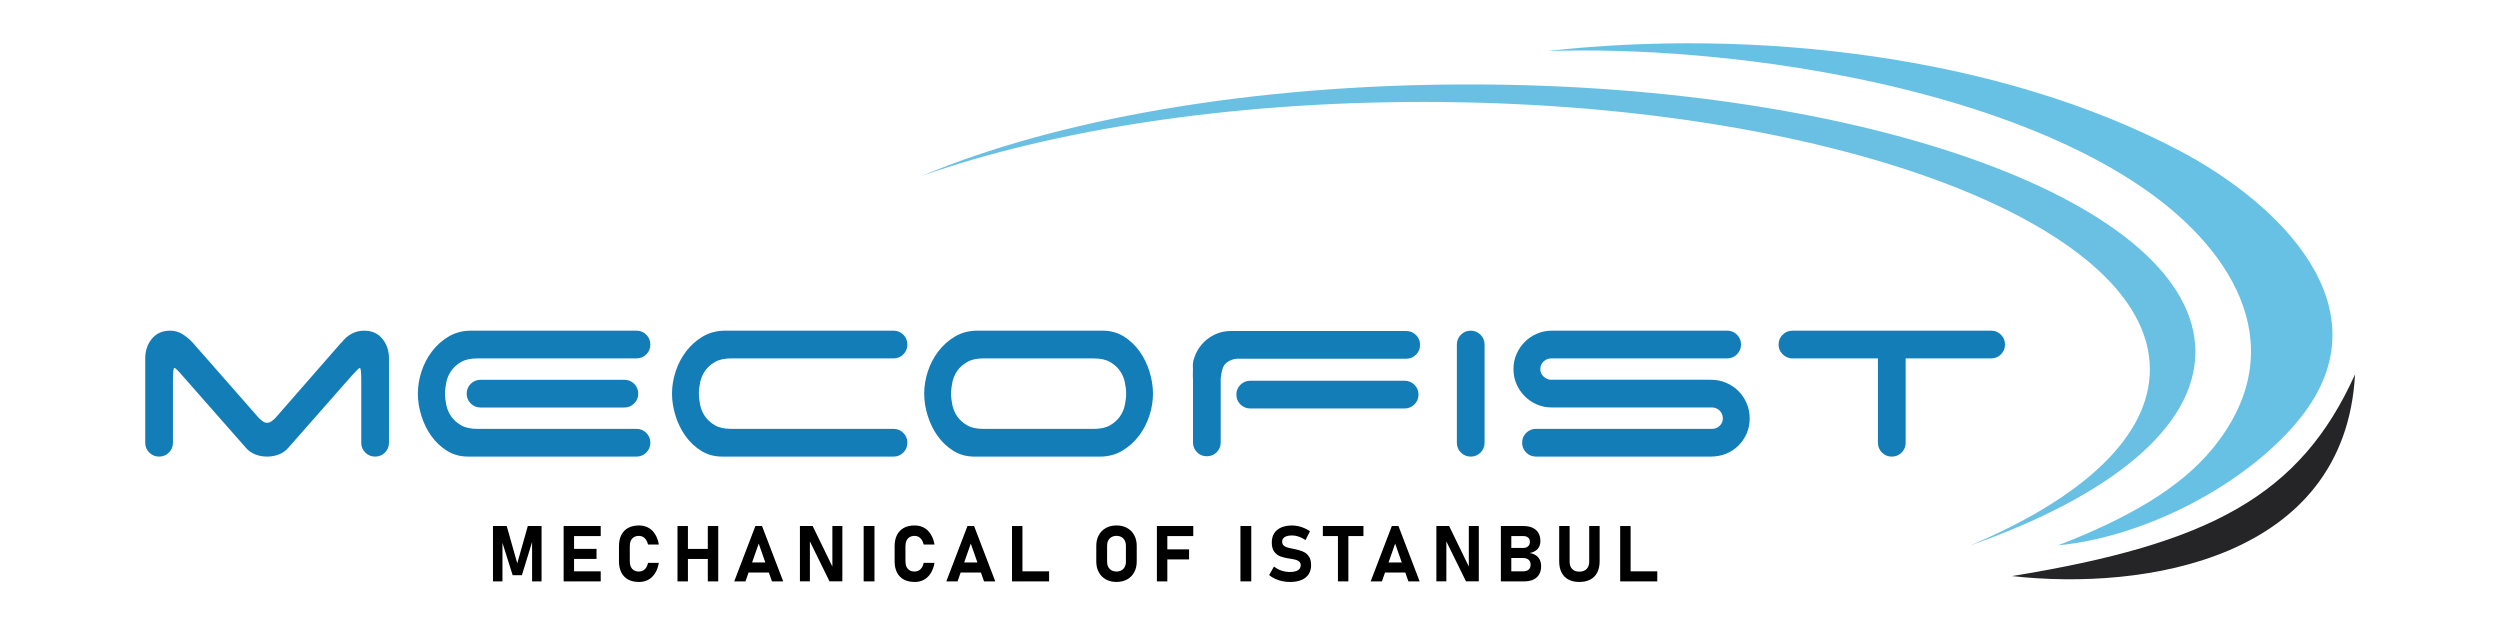 <?xml version="1.0" encoding="UTF-8" standalone="no"?>
<svg xmlns:inkscape="http://www.inkscape.org/namespaces/inkscape" xmlns:sodipodi="http://sodipodi.sourceforge.net/DTD/sodipodi-0.dtd" xmlns="http://www.w3.org/2000/svg" xmlns:svg="http://www.w3.org/2000/svg" width="800" height="200" viewBox="0 0 800 200" version="1.1" id="svg5" xml:space="preserve" inkscape:version="1.2.1 (9c6d41e410, 2022-07-14)" sodipodi:docname="mecofist_logo.svg">
  <defs id="defs2"></defs>
  <g inkscape:label="Layer 1" inkscape:groupmode="layer" id="layer1" transform="translate(-33.036,-479.441)">
    <g id="g27649" transform="matrix(3.515,0,0,3.515,62.829,233.142)">
      <path id="path239" style="fill:#137db8;fill-opacity:1;fill-rule:nonzero;stroke:none;stroke-width:0.421" d="m 7.007,100.175 c -0.701,0 -1.254,0.245 -1.657,0.736 -0.403,0.491 -0.605,1.087 -0.605,1.788 v 7.678 c 0,0.351 0.122,0.648 0.368,0.893 0.245,0.246 0.543,0.369 0.894,0.369 0.351,0 0.648,-0.123 0.894,-0.369 0.245,-0.245 0.368,-0.543 0.368,-0.893 v -5.732 c 0,-0.719 0.044,-1.078 0.132,-1.078 0.088,0 0.333,0.236 0.736,0.709 l 5.784,6.573 c 0.228,0.263 0.508,0.46 0.841,0.592 0.333,0.132 0.692,0.197 1.078,0.197 0.386,0 0.745,-0.066 1.078,-0.197 0.333,-0.131 0.613,-0.329 0.841,-0.592 l 5.785,-6.573 c 0.421,-0.473 0.666,-0.709 0.736,-0.709 0.088,0 0.132,0.359 0.132,1.078 v 5.732 c 0,0.351 0.122,0.648 0.368,0.893 0.245,0.246 0.543,0.369 0.894,0.369 0.35,0 0.649,-0.123 0.894,-0.369 0.245,-0.245 0.368,-0.543 0.368,-0.893 v -7.678 c 1.1e-5,-0.701 -0.201,-1.297 -0.605,-1.788 -0.403,-0.491 -0.955,-0.736 -1.656,-0.736 -0.421,0 -0.806,0.097 -1.157,0.289 -0.351,0.193 -0.648,0.456 -0.894,0.789 h -0.026 l -6.021,6.888 c -0.088,0.088 -0.197,0.179 -0.329,0.276 -0.131,0.096 -0.268,0.145 -0.408,0.145 -0.14,0 -0.276,-0.048 -0.407,-0.145 -0.132,-0.097 -0.241,-0.188 -0.329,-0.276 l -6.048,-6.888 c -0.28,-0.298 -0.587,-0.552 -0.92,-0.763 -0.333,-0.21 -0.71,-0.316 -1.131,-0.316 z m 27.397,0 c -0.754,0 -1.429,0.176 -2.025,0.526 -0.596,0.351 -1.104,0.802 -1.525,1.354 -0.421,0.552 -0.741,1.166 -0.96,1.841 -0.219,0.675 -0.329,1.345 -0.329,2.011 0,0.649 0.105,1.315 0.316,1.998 0.21,0.684 0.512,1.302 0.907,1.854 0.394,0.552 0.872,1.003 1.433,1.354 0.561,0.351 1.2,0.526 1.919,0.526 h 15.329 c 0.351,0 0.649,-0.123 0.894,-0.369 0.245,-0.245 0.368,-0.543 0.368,-0.893 0,-0.351 -0.123,-0.648 -0.368,-0.894 -0.245,-0.245 -0.543,-0.368 -0.894,-0.368 H 34.982 c -0.614,0 -1.108,-0.109 -1.485,-0.329 -0.377,-0.219 -0.675,-0.486 -0.894,-0.801 -0.219,-0.315 -0.368,-0.662 -0.447,-1.039 -0.079,-0.377 -0.118,-0.723 -0.118,-1.039 0,-0.315 0.04,-0.662 0.118,-1.039 0.079,-0.377 0.228,-0.723 0.447,-1.038 0.219,-0.316 0.517,-0.583 0.894,-0.802 0.377,-0.219 0.872,-0.329 1.485,-0.329 h 14.487 c 0.351,0 0.649,-0.123 0.894,-0.368 0.245,-0.246 0.368,-0.543 0.368,-0.894 0,-0.35 -0.123,-0.649 -0.368,-0.894 -0.245,-0.246 -0.543,-0.369 -0.894,-0.369 z m 23.137,0 c -0.754,0 -1.429,0.176 -2.025,0.526 -0.596,0.351 -1.104,0.802 -1.525,1.354 -0.421,0.552 -0.74,1.166 -0.96,1.841 -0.219,0.675 -0.329,1.345 -0.329,2.011 0,0.649 0.105,1.315 0.316,1.998 0.21,0.684 0.512,1.302 0.907,1.854 0.394,0.552 0.872,1.003 1.433,1.354 0.561,0.351 1.201,0.526 1.919,0.526 H 72.869 c 0.351,0 0.648,-0.123 0.894,-0.369 0.245,-0.245 0.368,-0.543 0.368,-0.893 0,-0.351 -0.123,-0.648 -0.368,-0.894 -0.246,-0.245 -0.543,-0.368 -0.894,-0.368 H 58.093 c -0.614,0 -1.108,-0.109 -1.485,-0.329 -0.377,-0.219 -0.675,-0.486 -0.894,-0.801 -0.219,-0.315 -0.368,-0.662 -0.447,-1.039 -0.079,-0.377 -0.118,-0.723 -0.118,-1.039 0,-0.315 0.039,-0.662 0.118,-1.039 0.079,-0.377 0.228,-0.723 0.447,-1.038 0.219,-0.316 0.517,-0.583 0.894,-0.802 0.377,-0.219 0.872,-0.329 1.485,-0.329 H 72.869 c 0.351,0 0.648,-0.123 0.894,-0.368 0.245,-0.246 0.368,-0.543 0.368,-0.894 0,-0.35 -0.123,-0.649 -0.368,-0.894 -0.246,-0.246 -0.543,-0.369 -0.894,-0.369 z m 67.875,0 c -0.35,0 -0.649,0.123 -0.894,0.369 -0.245,0.245 -0.368,0.544 -0.368,0.894 v 8.939 c 0,0.351 0.123,0.648 0.368,0.893 0.245,0.246 0.544,0.369 0.894,0.369 0.351,0 0.649,-0.123 0.894,-0.369 0.245,-0.245 0.368,-0.543 0.368,-0.893 v -8.939 c 0,-0.35 -0.122,-0.649 -0.368,-0.894 -0.245,-0.246 -0.543,-0.369 -0.894,-0.369 z m 7.388,0 c -0.491,0 -0.947,0.092 -1.367,0.277 -0.421,0.184 -0.789,0.434 -1.104,0.749 -0.315,0.315 -0.565,0.684 -0.749,1.104 -0.184,0.421 -0.276,0.876 -0.276,1.367 0,0.491 0.092,0.947 0.276,1.367 0.184,0.421 0.434,0.789 0.749,1.104 0.315,0.316 0.684,0.565 1.104,0.749 0.421,0.184 0.877,0.276 1.367,0.276 h 14.592 c 0.263,0 0.491,0.097 0.684,0.289 0.193,0.193 0.289,0.43 0.289,0.71 0,0.263 -0.096,0.486 -0.289,0.67 -0.193,0.184 -0.421,0.276 -0.684,0.276 h -16.039 c -0.35,0 -0.648,0.123 -0.893,0.368 -0.246,0.246 -0.368,0.543 -0.368,0.894 0,0.351 0.123,0.648 0.368,0.893 0.245,0.246 0.543,0.369 0.893,0.369 h 15.933 c 0.491,0 0.951,-0.088 1.38,-0.263 0.43,-0.175 0.802,-0.421 1.118,-0.736 0.315,-0.316 0.565,-0.684 0.749,-1.104 0.184,-0.421 0.276,-0.876 0.276,-1.367 0,-0.491 -0.092,-0.951 -0.276,-1.38 -0.184,-0.429 -0.434,-0.802 -0.749,-1.118 -0.315,-0.315 -0.688,-0.565 -1.118,-0.749 -0.429,-0.184 -0.889,-0.276 -1.38,-0.276 h -14.54 c -0.263,0 -0.495,-0.097 -0.697,-0.289 -0.202,-0.193 -0.302,-0.421 -0.302,-0.684 0,-0.28 0.101,-0.513 0.302,-0.697 0.202,-0.184 0.434,-0.276 0.697,-0.276 h 16.012 c 0.35,0 0.648,-0.123 0.894,-0.368 0.245,-0.246 0.368,-0.543 0.368,-0.894 0,-0.35 -0.123,-0.649 -0.368,-0.894 -0.246,-0.246 -0.544,-0.369 -0.894,-0.369 z m 21.901,0 c -0.35,0 -0.649,0.123 -0.894,0.369 -0.245,0.245 -0.368,0.544 -0.368,0.894 0,0.333 0.114,0.617 0.342,0.854 0.228,0.237 0.499,0.373 0.815,0.408 h 7.888 v 7.678 c 0,0.351 0.123,0.648 0.368,0.893 0.245,0.246 0.543,0.369 0.894,0.369 0.351,0 0.649,-0.123 0.894,-0.369 0.245,-0.245 0.368,-0.543 0.368,-0.893 v -7.678 h 7.782 c 0.351,0 0.649,-0.123 0.894,-0.368 0.246,-0.246 0.368,-0.543 0.368,-0.894 0,-0.35 -0.123,-0.649 -0.368,-0.894 -0.245,-0.246 -0.543,-0.369 -0.894,-0.369 z m -74.206,5.9e-4 c -0.754,0 -1.429,0.175 -2.025,0.526 -0.596,0.351 -1.104,0.803 -1.525,1.354 -0.421,0.552 -0.74,1.165 -0.96,1.84 -0.219,0.675 -0.329,1.345 -0.329,2.011 0,0.649 0.105,1.315 0.316,1.998 0.21,0.684 0.512,1.302 0.907,1.854 0.394,0.552 0.872,1.004 1.433,1.355 0.561,0.351 1.201,0.526 1.919,0.526 h 2.086 8.706 0.624 c 0.754,0 1.429,-0.175 2.025,-0.526 0.596,-0.351 1.104,-0.802 1.525,-1.354 0.421,-0.552 0.74,-1.166 0.96,-1.841 0.219,-0.675 0.329,-1.345 0.329,-2.011 0,-0.649 -0.106,-1.315 -0.316,-1.998 -0.21,-0.684 -0.512,-1.302 -0.907,-1.854 -0.394,-0.552 -0.872,-1.003 -1.433,-1.354 -0.561,-0.351 -1.201,-0.526 -1.919,-0.526 h -0.887 -8.706 z m 23.084,0.029 c -0.491,0 -0.947,0.092 -1.367,0.277 -0.421,0.184 -0.789,0.434 -1.104,0.749 -0.315,0.315 -0.565,0.684 -0.749,1.104 -0.054,0.125 -0.1,0.252 -0.138,0.383 -0.052,0.125 -0.082,0.258 -0.091,0.401 -0.031,0.188 -0.005,0.382 -0.005,0.582 0.002,0.301 -0.024,0.584 0.002,0.85 v 5.796 c 0,0.351 0.123,0.649 0.368,0.894 0.245,0.246 0.544,0.368 0.894,0.368 0.351,0 0.649,-0.122 0.894,-0.368 0.245,-0.245 0.368,-0.543 0.368,-0.894 v -5.792 c 0.005,-0.117 0.085,-0.944 0.362,-1.296 0.277,-0.352 0.851,-0.53 1.114,-0.53 h 15.412 c 0.35,0 0.648,-0.123 0.894,-0.368 0.245,-0.246 0.368,-0.543 0.368,-0.894 0,-0.35 -0.123,-0.649 -0.368,-0.894 -0.246,-0.246 -0.544,-0.369 -0.894,-0.369 z m -22.532,2.495 h 5.86e-4 1.25 c 0.007,1e-4 0.014,5.9e-4 0.022,5.9e-4 h 8.777 c 0.614,0 1.109,0.109 1.486,0.329 0.377,0.219 0.675,0.486 0.894,0.801 0.219,0.315 0.368,0.662 0.447,1.039 0.079,0.377 0.118,0.723 0.118,1.039 0,0.315 -0.039,0.661 -0.118,1.038 -0.079,0.377 -0.228,0.723 -0.447,1.039 -0.219,0.316 -0.517,0.583 -0.894,0.802 -0.377,0.219 -0.872,0.329 -1.486,0.329 h -0.072 -8.706 -1.271 c -0.614,0 -1.108,-0.109 -1.485,-0.329 -0.377,-0.219 -0.675,-0.487 -0.894,-0.802 -0.219,-0.315 -0.368,-0.662 -0.447,-1.039 -0.079,-0.377 -0.118,-0.723 -0.118,-1.039 0,-0.315 0.039,-0.661 0.118,-1.038 0.079,-0.377 0.228,-0.723 0.447,-1.039 0.219,-0.316 0.517,-0.583 0.894,-0.802 0.377,-0.219 0.872,-0.329 1.485,-0.329 z m -45.779,1.946 c -0.351,0 -0.648,0.123 -0.894,0.368 -0.245,0.245 -0.368,0.544 -0.368,0.894 0,0.351 0.123,0.648 0.368,0.894 0.246,0.245 0.543,0.368 0.894,0.368 h 13.094 c 0.351,0 0.649,-0.123 0.894,-0.368 0.246,-0.246 0.368,-0.543 0.368,-0.894 0,-0.35 -0.122,-0.649 -0.368,-0.894 -0.245,-0.245 -0.543,-0.368 -0.894,-0.368 z m 70.072,0.087 c -0.351,0 -0.649,0.123 -0.894,0.368 -0.246,0.245 -0.368,0.543 -0.368,0.893 0,0.351 0.122,0.649 0.368,0.894 0.245,0.245 0.543,0.368 0.894,0.368 h 14.056 c 0.35,0 0.648,-0.123 0.893,-0.368 0.246,-0.245 0.369,-0.543 0.369,-0.894 0,-0.35 -0.123,-0.648 -0.369,-0.893 -0.245,-0.245 -0.543,-0.368 -0.893,-0.368 z" sodipodi:nodetypes="scsscssssscccscccssscscsccscccccsccccssccsscccsscscssccsscccsscscssscccscccsscscsscccscccsscscssscsscscsscssccsscccsscsssssscsscscscccsssscsscscssscssccscscscscscssscccsccssccsccssccssccssccsccccscscsccsscscsssccsscccscccsccscccscccsscscsscscssscscsscscss"></path>
      <path d="m 178.874,119.722 c 8.381,-0.828 17.546,-5.88 22.127,-11.677 7.904,-10.004 -2.116,-19.533 -10.996,-24.221 -16.706,-8.821 -39.01,-11.191 -57.631,-9.105 16.308,-0.544 40.693,3 54.483,12.633 8.311,5.807 13.397,14.708 6.049,23.615 -2.892,3.506 -7.595,6.27 -14.033,8.755" style="fill:#66c1e5;fill-opacity:1;fill-rule:evenodd;stroke:none;stroke-width:0.586" id="path241"></path>
      <path d="m 174.69,122.516 c 18.018,-2.937 26.252,-7.302 31.232,-18.364 -0.904,16.872 -19.248,19.712 -31.232,18.364" style="fill:#252527;fill-opacity:1;fill-rule:nonzero;stroke:none;stroke-width:0.586" id="path243"></path>
      <path d="m 125.25,77.757 c -19.858,0 -37.669,3.222 -49.793,8.323 11.87,-4.168 27.947,-6.728 45.647,-6.728 36.528,0 66.14,10.9 66.14,24.346 0,6.136 -6.17,11.742 -16.348,16.024 12.626,-4.434 20.494,-10.688 20.494,-17.619 0,-13.446 -29.612,-24.346 -66.141,-24.346" style="fill:#6ac0e3;fill-opacity:1;fill-rule:nonzero;stroke:none;stroke-width:0.586" id="path245"></path>
      <g aria-label="MECHANICAL OF ISTANBUL" id="text8001" style="font-size:7.1px;line-height:1.25;letter-spacing:0.9px;stroke-width:0.177">
        <path d="m 39.576,117.959 h 1.251 v 5.041 h -0.863 v -3.914 l 0.035,0.222 -0.964,3.13 h -0.839 l -0.964,-3.061 0.035,-0.291 v 3.914 h -0.863 v -5.041 h 1.251 l 0.96,3.397 z" style="font-weight:bold;font-family:Bahnschrift;-inkscape-font-specification:'Bahnschrift Bold'" id="path27663"></path>
        <path d="m 42.836,117.959 h 0.95 v 5.041 h -0.95 z m 0.343,4.125 h 3.033 v 0.915 h -3.033 z m 0,-2.045 h 2.652 v 0.915 h -2.652 z m 0,-2.08 h 3.033 v 0.915 h -3.033 z" style="font-weight:bold;font-family:Bahnschrift;-inkscape-font-specification:'Bahnschrift Bold'" id="path27665"></path>
        <path d="m 49.699,123.051 q -0.575,0 -0.985,-0.218 -0.409,-0.222 -0.624,-0.641 -0.215,-0.423 -0.215,-1.019 v -1.383 q 0,-0.596 0.215,-1.016 0.215,-0.423 0.624,-0.645 0.409,-0.222 0.985,-0.222 0.475,0 0.849,0.205 0.374,0.205 0.617,0.596 0.246,0.388 0.34,0.939 v 0 h -0.985 v 0 q -0.055,-0.25 -0.173,-0.426 -0.114,-0.177 -0.281,-0.27 -0.163,-0.094 -0.367,-0.094 -0.267,0 -0.454,0.111 -0.187,0.107 -0.288,0.319 -0.097,0.208 -0.097,0.503 v 1.383 q 0,0.295 0.097,0.503 0.101,0.208 0.288,0.319 0.187,0.107 0.454,0.107 0.208,0 0.374,-0.09 0.166,-0.094 0.281,-0.27 0.114,-0.177 0.166,-0.43 v 0 h 0.985 v 0 q -0.097,0.551 -0.343,0.943 -0.243,0.388 -0.617,0.593 -0.371,0.205 -0.846,0.205 z" style="font-weight:bold;font-family:Bahnschrift;-inkscape-font-specification:'Bahnschrift Bold'" id="path27667"></path>
        <path d="m 55.962,117.959 h 0.95 v 5.041 h -0.95 z m -2.76,0 h 0.95 v 5.041 H 53.202 Z m 0.44,2.084 h 2.936 v 0.915 h -2.936 z" style="font-weight:bold;font-family:Bahnschrift;-inkscape-font-specification:'Bahnschrift Bold'" id="path27669"></path>
        <path d="m 60.294,117.959 h 0.603 l 1.928,5.041 h -1.023 l -1.206,-3.442 -1.206,3.442 h -1.023 z m -1.002,3.318 h 2.652 v 0.915 h -2.652 z" style="font-weight:bold;font-family:Bahnschrift;-inkscape-font-specification:'Bahnschrift Bold'" id="path27671"></path>
        <path d="m 64.348,117.959 h 1.161 l 1.876,3.862 -0.083,0.09 v -3.952 h 0.908 v 5.037 h -1.168 l -1.869,-3.803 0.083,-0.09 v 3.893 h -0.908 z" style="font-weight:bold;font-family:Bahnschrift;-inkscape-font-specification:'Bahnschrift Bold'" id="path27673"></path>
        <path d="M 71.135,122.999 H 70.15 v -5.041 h 0.985 z" style="font-weight:bold;font-family:Bahnschrift;-inkscape-font-specification:'Bahnschrift Bold'" id="path27675"></path>
        <path d="m 74.794,123.051 q -0.575,0 -0.985,-0.218 -0.409,-0.222 -0.624,-0.641 -0.215,-0.423 -0.215,-1.019 v -1.383 q 0,-0.596 0.215,-1.016 0.215,-0.423 0.624,-0.645 0.409,-0.222 0.985,-0.222 0.475,0 0.849,0.205 0.374,0.205 0.617,0.596 0.246,0.388 0.34,0.939 v 0 h -0.985 v 0 q -0.055,-0.25 -0.173,-0.426 -0.114,-0.177 -0.281,-0.27 -0.163,-0.094 -0.367,-0.094 -0.267,0 -0.454,0.111 -0.187,0.107 -0.288,0.319 -0.097,0.208 -0.097,0.503 v 1.383 q 0,0.295 0.097,0.503 0.101,0.208 0.288,0.319 0.187,0.107 0.454,0.107 0.208,0 0.374,-0.09 0.166,-0.094 0.281,-0.27 0.114,-0.177 0.166,-0.43 v 0 h 0.985 v 0 q -0.097,0.551 -0.343,0.943 -0.243,0.388 -0.617,0.593 -0.371,0.205 -0.846,0.205 z" style="font-weight:bold;font-family:Bahnschrift;-inkscape-font-specification:'Bahnschrift Bold'" id="path27677"></path>
        <path d="m 79.601,117.959 h 0.603 l 1.928,5.041 h -1.023 l -1.206,-3.442 -1.206,3.442 h -1.023 z m -1.002,3.318 h 2.652 v 0.915 h -2.652 z" style="font-weight:bold;font-family:Bahnschrift;-inkscape-font-specification:'Bahnschrift Bold'" id="path27679"></path>
        <path d="m 83.656,117.959 h 0.95 v 5.041 h -0.95 z m 0.423,4.125 h 2.954 v 0.915 h -2.954 z" style="font-weight:bold;font-family:Bahnschrift;-inkscape-font-specification:'Bahnschrift Bold'" id="path27681"></path>
        <path d="m 93.169,123.051 q -0.548,0 -0.967,-0.229 -0.416,-0.232 -0.645,-0.652 -0.229,-0.423 -0.229,-0.978 v -1.428 q 0,-0.555 0.229,-0.974 0.229,-0.423 0.645,-0.652 0.419,-0.232 0.967,-0.232 0.548,0 0.964,0.232 0.419,0.229 0.648,0.652 0.229,0.419 0.229,0.974 v 1.428 q 0,0.555 -0.229,0.978 -0.229,0.419 -0.648,0.652 -0.416,0.229 -0.964,0.229 z m 0,-0.95 q 0.257,0 0.451,-0.107 0.194,-0.111 0.298,-0.312 0.107,-0.201 0.107,-0.465 v -1.477 q 0,-0.263 -0.107,-0.465 -0.104,-0.201 -0.298,-0.309 -0.194,-0.111 -0.451,-0.111 -0.257,0 -0.451,0.111 -0.194,0.107 -0.302,0.309 -0.104,0.201 -0.104,0.465 v 1.477 q 0,0.263 0.104,0.465 0.107,0.201 0.302,0.312 0.194,0.107 0.451,0.107 z" style="font-weight:bold;font-family:Bahnschrift;-inkscape-font-specification:'Bahnschrift Bold'" id="path27683"></path>
        <path d="m 96.846,117.959 h 0.95 v 5.041 h -0.95 z m 0.347,2.125 h 2.583 v 0.915 h -2.583 z m 0,-2.125 h 2.964 v 0.915 h -2.964 z" style="font-weight:bold;font-family:Bahnschrift;-inkscape-font-specification:'Bahnschrift Bold'" id="path27685"></path>
        <path d="m 105.437,122.999 h -0.985 v -5.041 h 0.985 z" style="font-weight:bold;font-family:Bahnschrift;-inkscape-font-specification:'Bahnschrift Bold'" id="path27687"></path>
        <path d="m 108.961,123.051 q -0.361,0 -0.707,-0.073 -0.343,-0.073 -0.648,-0.211 -0.302,-0.142 -0.541,-0.34 v 0 l 0.44,-0.783 v 0 q 0.291,0.239 0.673,0.371 0.381,0.128 0.783,0.128 0.465,0 0.721,-0.156 0.257,-0.159 0.257,-0.447 v -0.003 q 0,-0.201 -0.114,-0.319 -0.114,-0.118 -0.298,-0.173 -0.184,-0.056 -0.471,-0.101 -0.01,-0.003 -0.021,-0.003 -0.007,0 -0.017,-0.003 l -0.076,-0.01 q -0.506,-0.08 -0.839,-0.198 -0.333,-0.121 -0.565,-0.419 -0.232,-0.302 -0.232,-0.853 v -0.003 q 0,-0.489 0.218,-0.835 0.218,-0.347 0.634,-0.527 0.416,-0.184 1.005,-0.184 0.27,0 0.551,0.062 0.284,0.062 0.555,0.18 0.27,0.118 0.513,0.284 v 0 l -0.402,0.804 v 0 q -0.291,-0.201 -0.61,-0.312 -0.315,-0.111 -0.607,-0.111 -0.437,0 -0.676,0.146 -0.239,0.142 -0.239,0.402 v 0.003 q 0,0.218 0.125,0.347 0.125,0.125 0.309,0.184 0.184,0.059 0.517,0.125 0.014,0.003 0.028,0.007 0.014,0 0.028,0.003 0.021,0.003 0.038,0.01 0.021,0.003 0.042,0.007 0.478,0.094 0.797,0.229 0.322,0.132 0.537,0.43 0.215,0.295 0.215,0.808 v 0.007 q 0,0.482 -0.225,0.825 -0.225,0.343 -0.659,0.523 -0.43,0.18 -1.037,0.18 z" style="font-weight:bold;font-family:Bahnschrift;-inkscape-font-specification:'Bahnschrift Bold'" id="path27689"></path>
        <path d="m 113.328,118.371 h 0.95 v 4.628 h -0.95 z m -1.373,-0.413 h 3.696 v 0.915 h -3.696 z" style="font-weight:bold;font-family:Bahnschrift;-inkscape-font-specification:'Bahnschrift Bold'" id="path27691"></path>
        <path d="m 118.235,117.959 h 0.603 l 1.928,5.041 h -1.023 l -1.206,-3.442 -1.206,3.442 h -1.023 z m -1.002,3.318 h 2.652 v 0.915 h -2.652 z" style="font-weight:bold;font-family:Bahnschrift;-inkscape-font-specification:'Bahnschrift Bold'" id="path27693"></path>
        <path d="m 122.29,117.959 h 1.161 l 1.876,3.862 -0.083,0.09 v -3.952 h 0.908 v 5.037 h -1.168 l -1.869,-3.803 0.083,-0.09 v 3.893 h -0.908 z" style="font-weight:bold;font-family:Bahnschrift;-inkscape-font-specification:'Bahnschrift Bold'" id="path27695"></path>
        <path d="m 128.577,122.084 h 1.609 q 0.326,0 0.503,-0.156 0.18,-0.159 0.18,-0.444 v -0.01 q 0,-0.191 -0.08,-0.326 -0.08,-0.135 -0.236,-0.205 -0.153,-0.073 -0.367,-0.073 h -1.609 v -0.915 h 1.609 q 0.295,0 0.454,-0.149 0.163,-0.149 0.163,-0.419 v 0 q 0,-0.243 -0.163,-0.378 -0.159,-0.135 -0.454,-0.135 h -1.609 v -0.915 h 1.64 q 0.489,0 0.835,0.163 0.347,0.159 0.527,0.468 0.18,0.305 0.18,0.735 v 0 q 0,0.295 -0.118,0.523 -0.114,0.225 -0.336,0.371 -0.222,0.146 -0.534,0.198 0.333,0.045 0.569,0.205 0.239,0.156 0.361,0.409 0.125,0.253 0.125,0.586 v 0.01 q 0,0.433 -0.184,0.742 -0.18,0.309 -0.53,0.471 -0.347,0.159 -0.835,0.159 h -1.699 z m -0.416,-4.125 h 0.95 v 5.041 h -0.95 z" style="font-weight:bold;font-family:Bahnschrift;-inkscape-font-specification:'Bahnschrift Bold'" id="path27697"></path>
        <path d="m 135.308,123.051 q -0.582,0 -0.995,-0.218 -0.413,-0.222 -0.627,-0.641 -0.215,-0.423 -0.215,-1.016 v -3.217 h 0.95 v 3.241 q 0,0.433 0.232,0.673 0.232,0.239 0.655,0.239 0.426,0 0.659,-0.239 0.236,-0.239 0.236,-0.673 v -3.241 h 0.95 v 3.217 q 0,0.593 -0.218,1.016 -0.215,0.419 -0.631,0.641 -0.413,0.218 -0.995,0.218 z" style="font-weight:bold;font-family:Bahnschrift;-inkscape-font-specification:'Bahnschrift Bold'" id="path27699"></path>
        <path d="m 139.023,117.959 h 0.95 v 5.041 h -0.95 z m 0.423,4.125 h 2.954 v 0.915 h -2.954 z" style="font-weight:bold;font-family:Bahnschrift;-inkscape-font-specification:'Bahnschrift Bold'" id="path27701"></path>
      </g>
    </g>
  </g>
</svg>
